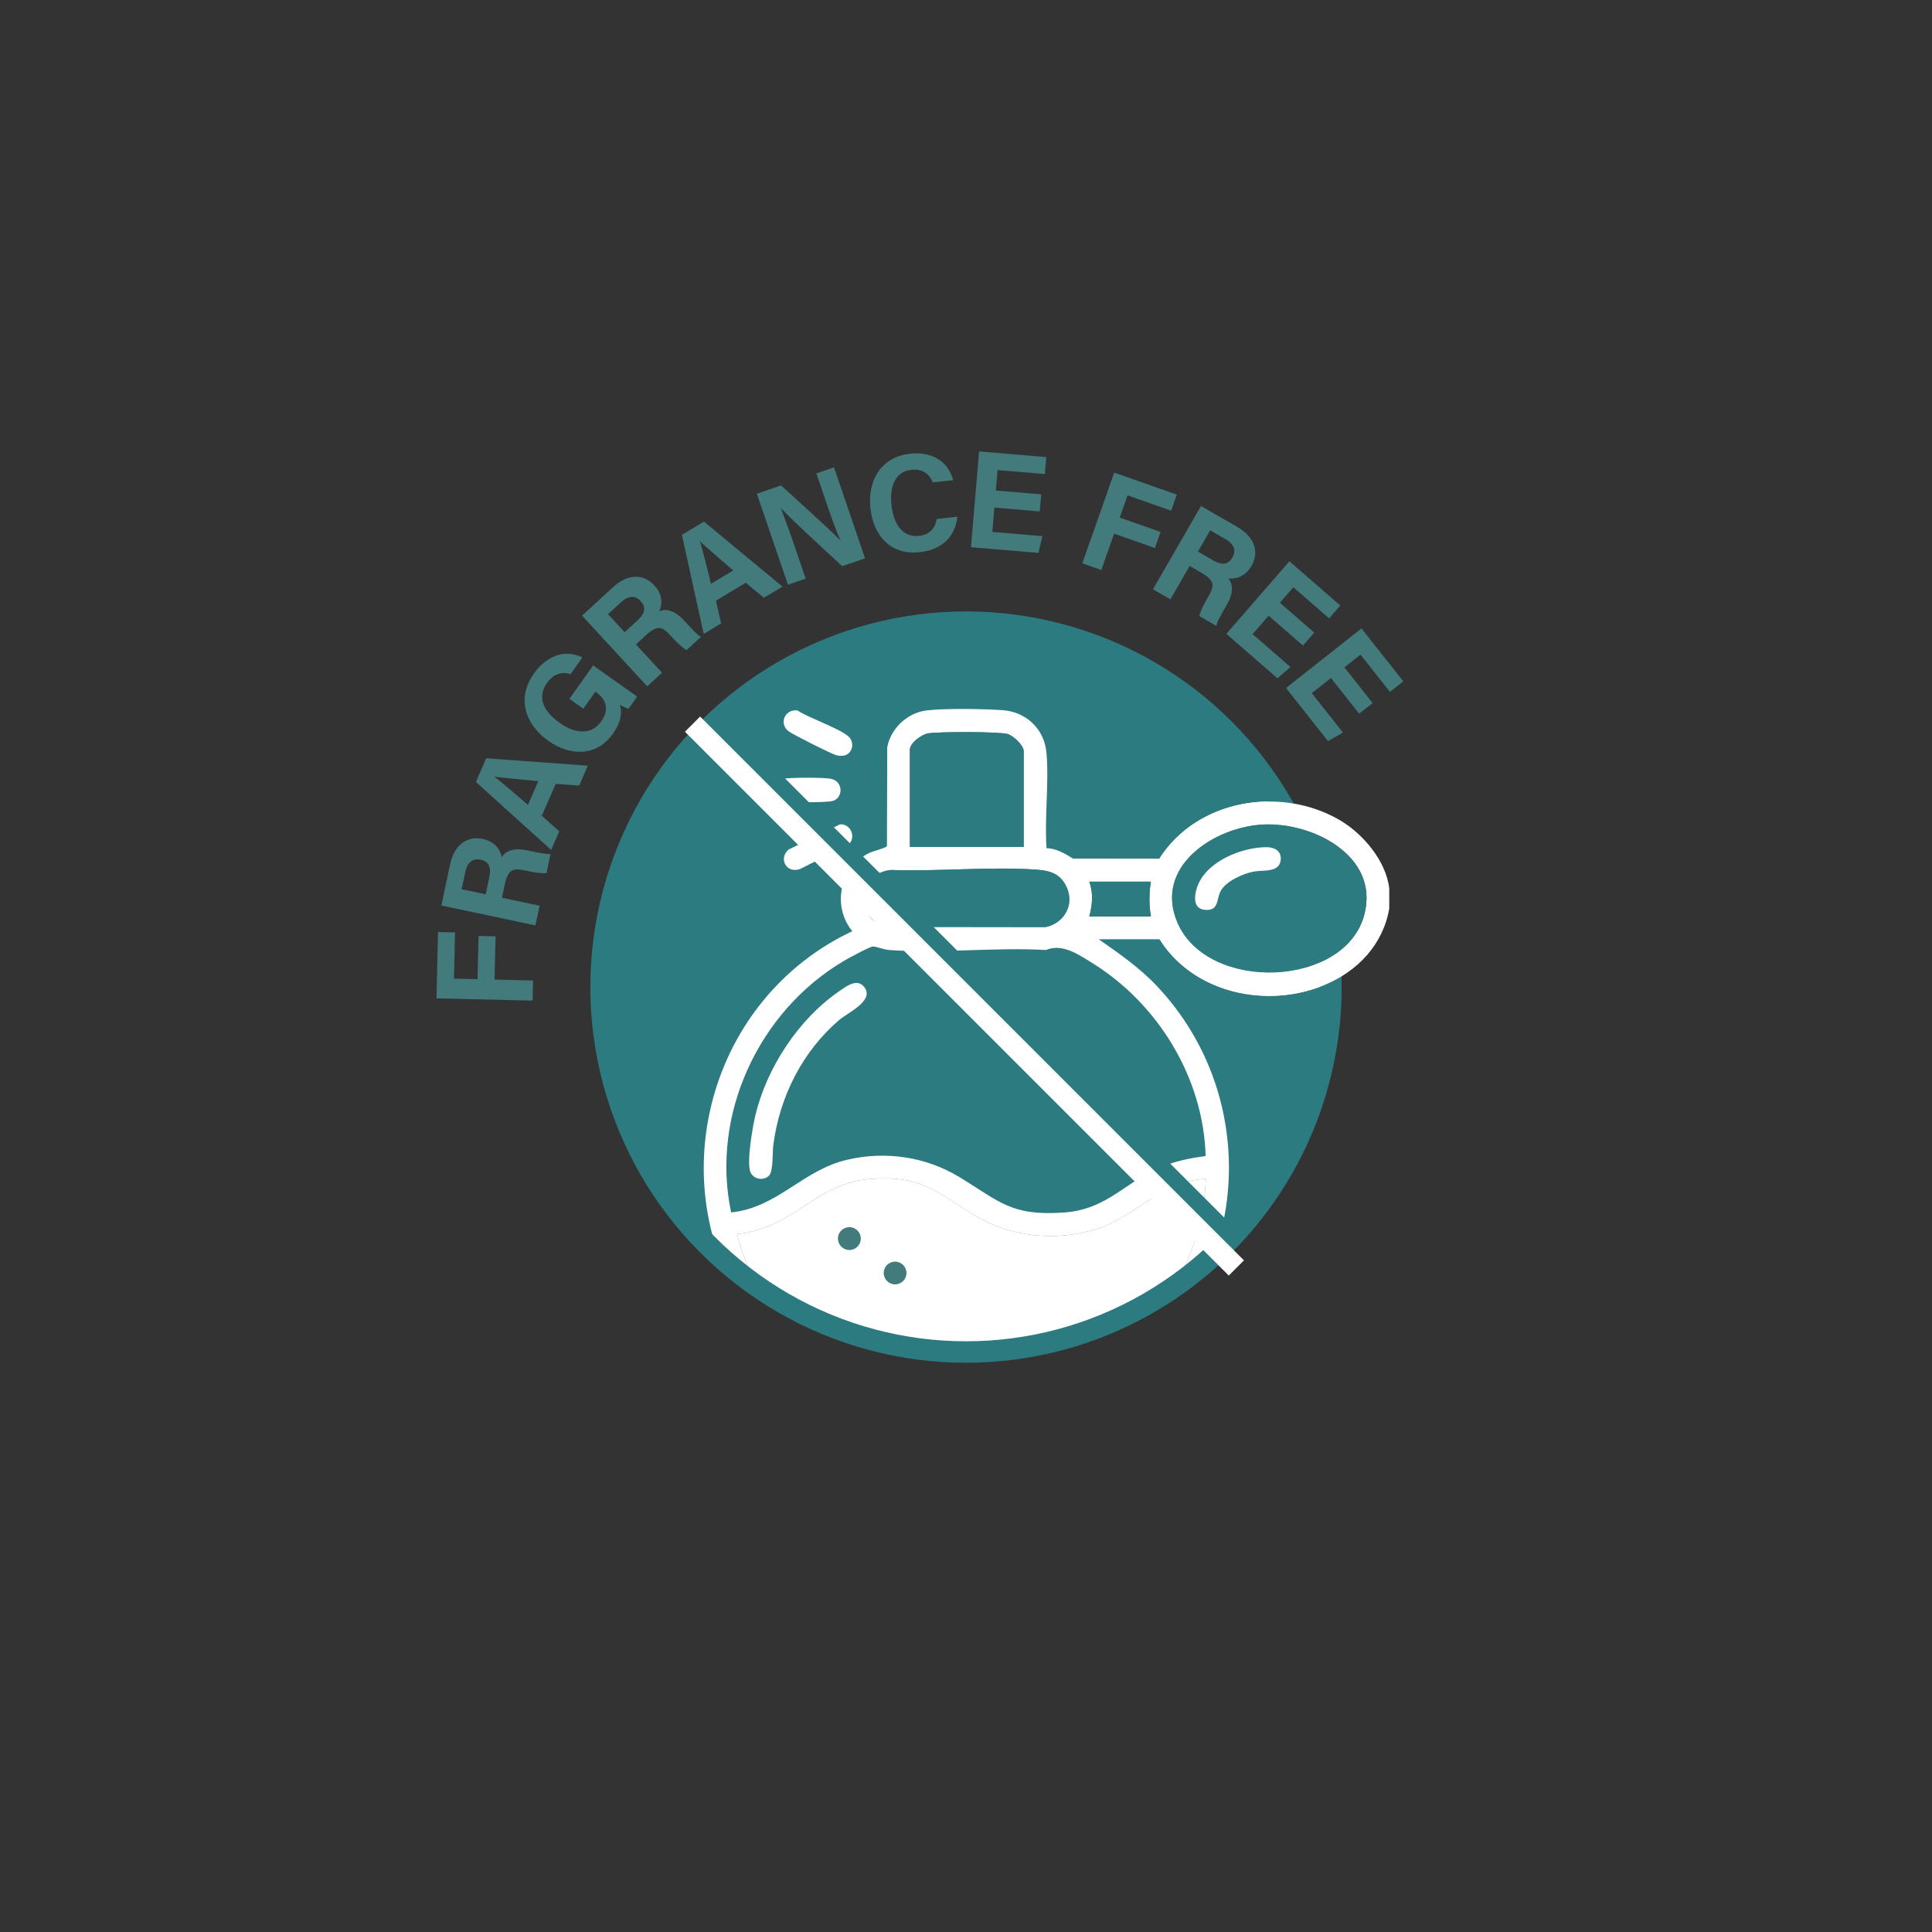 <?xml version="1.0" encoding="UTF-8"?><svg id="Layer_1" xmlns="http://www.w3.org/2000/svg" xmlns:xlink="http://www.w3.org/1999/xlink" viewBox="0 0 1080 1080"><rect x="0" y="0" width="1080" height="1080" fill="#333333" stroke="none"/><defs><clipPath id="clippath-3"><circle cx="540" cy="551.79" r="204" fill="none"/></clipPath></defs><path d="M297.72,559.34l-53.73-1.24.86-37.07,9.51.22-.6,25.82,13.18.31.56-24.2,9.51.22-.56,24.2,21.52.5-.26,11.25Z" fill="#437a7c"/><path d="M282.15,494.46l-1.57,7.39,21.06,4.47-2.34,11.01-52.57-11.16,4.85-22.85c.6-2.82,1.48-5.24,2.66-7.28,1.18-2.04,2.58-3.65,4.22-4.86,1.64-1.2,3.41-1.98,5.32-2.34,1.91-.36,3.88-.32,5.92.11,2.34.5,4.26,1.29,5.76,2.36,1.5,1.08,2.65,2.31,3.44,3.69.8,1.38,1.34,2.76,1.63,4.13.34-.61.86-1.24,1.55-1.88.69-.64,1.61-1.18,2.74-1.63,1.13-.44,2.52-.71,4.16-.81,1.64-.1,3.66.11,6.05.61l2.59.55c.87.18,1.76.36,2.68.53.92.17,1.83.34,2.72.5.9.16,1.75.28,2.56.35.81.07,1.54.06,2.19,0l-2.27,10.71c-.6.08-1.31.1-2.13.06-.82-.04-1.73-.12-2.74-.23-1.01-.11-2.12-.28-3.32-.51-1.2-.23-2.49-.49-3.86-.78l-.76-.16c-1.93-.41-3.57-.52-4.91-.33-1.34.19-2.47.93-3.39,2.24-.91,1.3-1.66,3.34-2.25,6.1ZM258.07,497.08l13.43,2.85,2-9.43c.33-1.56.47-2.9.41-4.01-.06-1.12-.3-2.09-.74-2.92-.44-.83-1.04-1.48-1.82-1.96-.78-.48-1.7-.83-2.77-1.06-1.42-.3-2.7-.24-3.82.17-1.12.42-2.08,1.17-2.87,2.27-.79,1.09-1.38,2.57-1.78,4.43l-2.05,9.65Z" fill="#437a7c"/><path d="M310.64,438.21l-7.76,17.81,9.74,8.7-4.53,10.39-42.06-38.01,5.76-13.22,56.81,4.15-4.84,11.1-13.12-.93ZM295.14,449.96l5.79-13.29c-2.99-.29-5.71-.56-8.17-.78-2.45-.23-4.68-.44-6.7-.65-2.01-.2-3.81-.39-5.42-.55-1.6-.16-3.01-.34-4.23-.54l-.03.07c1.07.8,2.29,1.77,3.67,2.9,1.38,1.13,2.85,2.37,4.43,3.7,1.58,1.33,3.26,2.77,5.06,4.31,1.8,1.54,3.66,3.15,5.59,4.83Z" fill="#437a7c"/><path d="M331.59,371.99l24.58,17.39-4.85,6.86c-.4-.16-.8-.31-1.2-.47-.4-.16-.81-.34-1.24-.55-.43-.21-.85-.42-1.26-.65-.41-.23-.8-.44-1.17-.64.54,1.58.76,3.25.66,5-.1,1.76-.52,3.57-1.27,5.43-.75,1.87-1.83,3.8-3.26,5.82-2.23,3.15-4.76,5.54-7.61,7.18-2.85,1.64-5.87,2.58-9.08,2.83-3.2.25-6.46-.15-9.76-1.19-3.3-1.05-6.5-2.67-9.6-4.86-2.63-1.86-4.9-3.92-6.8-6.18-1.9-2.26-3.4-4.64-4.5-7.15-1.09-2.51-1.73-5.11-1.92-7.83-.18-2.71.15-5.45.99-8.22.85-2.77,2.23-5.52,4.16-8.25,1.57-2.22,3.25-4.09,5.02-5.61,1.77-1.51,3.61-2.72,5.51-3.61,1.9-.89,3.81-1.44,5.72-1.67,1.91-.22,3.78-.17,5.62.15,1.84.33,3.58.91,5.21,1.75l-6.64,9.38c-.84-.34-1.81-.55-2.9-.63-1.09-.08-2.2.02-3.32.3-1.12.28-2.28.83-3.47,1.66-1.19.83-2.35,2.04-3.48,3.63-1.25,1.76-2.04,3.5-2.39,5.2-.35,1.71-.34,3.35,0,4.92.35,1.57.99,3.08,1.91,4.52.92,1.44,2.05,2.8,3.37,4.08,1.32,1.28,2.75,2.46,4.28,3.54,1.53,1.08,3.11,2.01,4.76,2.8,1.64.78,3.29,1.34,4.94,1.66,1.65.32,3.28.38,4.88.19,1.6-.19,3.13-.73,4.59-1.62,1.46-.89,2.79-2.19,4.01-3.91,1.4-1.97,2.23-3.8,2.51-5.5.28-1.69.17-3.23-.32-4.62-.49-1.38-1.21-2.59-2.17-3.61-.96-1.03-1.91-1.87-2.84-2.53l-.45-.32-6.72,9.5-7.77-5.5,13.23-18.69Z" fill="#437a7c"/><path d="M361.05,355.11l-5.56,5.12,14.59,15.83-8.28,7.63-36.41-39.53,17.18-15.83c2.12-1.95,4.24-3.41,6.38-4.39,2.14-.98,4.22-1.48,6.25-1.52,2.03-.03,3.93.36,5.69,1.17,1.76.82,3.35,1.99,4.76,3.52,1.62,1.76,2.73,3.51,3.33,5.26.6,1.75.82,3.42.67,5-.15,1.59-.5,3.02-1.06,4.31.63-.3,1.42-.51,2.35-.63.94-.12,1.99-.03,3.17.26,1.18.29,2.47.88,3.86,1.75,1.4.87,2.92,2.2,4.58,4l1.8,1.95c.6.65,1.22,1.31,1.88,1.98.65.67,1.3,1.33,1.93,1.98.64.65,1.26,1.24,1.89,1.76.62.52,1.22.94,1.79,1.26l-8.05,7.42c-.54-.28-1.13-.67-1.77-1.18-.64-.5-1.34-1.1-2.1-1.77-.76-.68-1.57-1.45-2.41-2.34-.85-.88-1.75-1.84-2.7-2.87l-.53-.57c-1.34-1.45-2.61-2.49-3.81-3.12-1.2-.62-2.56-.67-4.06-.14-1.5.53-3.29,1.76-5.37,3.67ZM339.9,343.31l9.3,10.1,7.09-6.53c1.17-1.08,2.06-2.09,2.66-3.03.6-.94.96-1.88,1.09-2.8.12-.93,0-1.81-.35-2.65-.35-.84-.9-1.66-1.64-2.46-.99-1.07-2.06-1.76-3.22-2.07-1.16-.31-2.38-.25-3.66.19-1.28.43-2.62,1.3-4.01,2.58l-7.26,6.69Z" fill="#437a7c"/><path d="M416.88,325.78l-16.66,10,2.88,12.74-9.72,5.83-12.2-55.36,12.36-7.42,43.86,36.35-10.38,6.23-10.15-8.37ZM397.44,326.36l12.43-7.46c-2.27-1.98-4.33-3.77-6.2-5.38-1.87-1.61-3.56-3.08-5.08-4.41-1.52-1.33-2.88-2.53-4.09-3.59-1.21-1.06-2.25-2.03-3.13-2.9l-.07.04c.4,1.27.84,2.77,1.3,4.49.46,1.72.95,3.58,1.46,5.58.51,2,1.05,4.15,1.62,6.44.57,2.3,1.15,4.69,1.75,7.18Z" fill="#437a7c"/><path d="M450.38,323.45l-9.92,3.39-17.37-50.86,13.5-4.61c1.71,1.51,3.61,3.21,5.69,5.1,2.09,1.9,4.24,3.87,6.46,5.91,2.22,2.04,4.41,4.06,6.58,6.04,2.17,1.98,4.21,3.85,6.11,5.62,1.91,1.77,3.57,3.34,4.99,4.72,1.42,1.38,2.49,2.48,3.2,3.28l.15-.05c-.47-1.05-.96-2.23-1.49-3.53-.53-1.3-1.07-2.7-1.63-4.18-.56-1.48-1.13-3.02-1.7-4.61-.57-1.59-1.15-3.24-1.73-4.93-.58-1.7-1.16-3.38-1.73-5.06l-5.14-15.06,9.85-3.36,17.37,50.86-12.77,4.36c-1.27-1.16-2.73-2.51-4.4-4.06-1.67-1.55-3.47-3.21-5.41-4.99-1.94-1.78-3.92-3.62-5.96-5.51-2.03-1.89-4.01-3.74-5.93-5.56-1.92-1.82-3.71-3.51-5.36-5.09-1.65-1.58-3.1-2.99-4.34-4.25-1.24-1.25-2.2-2.23-2.88-2.93l-.07.02c.4.85.84,1.94,1.32,3.26.48,1.32,1.01,2.79,1.59,4.4.58,1.62,1.2,3.33,1.87,5.13.67,1.8,1.33,3.64,1.96,5.51.64,1.87,1.27,3.72,1.89,5.54l5.29,15.5Z" fill="#437a7c"/><path d="M513.76,299.54c1.89-.21,3.43-.66,4.62-1.34,1.19-.68,2.16-1.5,2.91-2.45.75-.95,1.29-1.91,1.62-2.89.33-.98.58-1.9.74-2.75l11.49-1.29c-.18,2.06-.61,4.02-1.28,5.87-.67,1.86-1.56,3.56-2.68,5.13-1.12,1.57-2.49,2.95-4.11,4.15-1.62,1.2-3.49,2.21-5.6,3.02-2.11.81-4.49,1.37-7.14,1.67-3.32.37-6.36.26-9.12-.35-2.76-.61-5.21-1.64-7.37-3.1-2.16-1.46-4.01-3.24-5.57-5.34-1.56-2.1-2.8-4.47-3.75-7.11-.94-2.64-1.59-5.49-1.93-8.54-.33-2.95-.32-5.81.04-8.6.36-2.79,1.07-5.43,2.13-7.93,1.06-2.5,2.51-4.73,4.33-6.69,1.82-1.96,4.03-3.58,6.63-4.87,2.6-1.28,5.58-2.12,8.95-2.5,2.81-.32,5.37-.29,7.69.08,2.32.37,4.39,1,6.23,1.89,1.83.89,3.43,2,4.79,3.31,1.36,1.31,2.48,2.78,3.37,4.41.88,1.63,1.58,3.33,2.09,5.1l-11.42,1.28c-.37-1-.88-1.97-1.53-2.89-.65-.92-1.46-1.73-2.45-2.43-.98-.7-2.13-1.21-3.43-1.54-1.3-.32-2.87-.38-4.71-.18-1.89.21-3.51.72-4.87,1.53-1.36.81-2.47,1.84-3.34,3.08-.87,1.25-1.55,2.69-2.04,4.31-.49,1.62-.79,3.36-.89,5.2-.1,1.84-.04,3.75.18,5.71.25,2.22.72,4.42,1.4,6.59.68,2.17,1.63,4.08,2.85,5.72,1.22,1.64,2.74,2.91,4.58,3.8,1.83.89,4.03,1.2,6.58.91Z" fill="#437a7c"/><path d="M582.03,276.33l-.81,9.56-25.35-2.14-1.15,13.6,27.96,2.36-2.18,9.37-37.72-3.19,4.53-53.55,37.57,3.18-.8,9.48-26.43-2.23-.97,11.43,25.35,2.14Z" fill="#437a7c"/><path d="M605.02,314.89l17.83-50.7,34.98,12.31-3.16,8.98-24.36-8.57-4.37,12.43,22.84,8.03-3.16,8.98-22.84-8.03-7.14,20.31-10.62-3.74Z" fill="#437a7c"/><path d="M671.56,320.16l-6.54-3.78-10.76,18.65-9.75-5.62,26.85-46.55,20.24,11.67c2.49,1.44,4.53,3.03,6.1,4.78,1.57,1.75,2.68,3.59,3.32,5.51.64,1.93.83,3.86.58,5.78-.25,1.93-.9,3.79-1.93,5.59-1.2,2.07-2.54,3.65-4.03,4.75-1.49,1.09-3.01,1.8-4.57,2.14-1.56.33-3.04.43-4.43.28.47.51.91,1.2,1.3,2.06s.63,1.89.7,3.11c.07,1.21-.1,2.61-.51,4.21-.41,1.59-1.23,3.45-2.45,5.56l-1.32,2.3c-.44.77-.89,1.56-1.33,2.38-.45.82-.88,1.64-1.32,2.44-.43.8-.81,1.58-1.12,2.33-.31.75-.54,1.45-.67,2.09l-9.48-5.47c.11-.6.31-1.28.6-2.04.29-.76.65-1.61,1.06-2.54.42-.93.92-1.93,1.51-3,.59-1.07,1.23-2.22,1.93-3.43l.39-.68c.99-1.71,1.6-3.23,1.83-4.57.24-1.33-.13-2.64-1.08-3.91s-2.66-2.62-5.11-4.03ZM676.51,296.46l-6.86,11.89,8.35,4.82c1.38.8,2.61,1.34,3.69,1.63,1.08.29,2.08.36,3,.2.92-.16,1.73-.53,2.43-1.12.7-.59,1.32-1.36,1.86-2.3.73-1.26,1.07-2.49,1.02-3.69-.05-1.2-.47-2.34-1.27-3.43-.8-1.09-2.02-2.11-3.67-3.06l-8.55-4.93Z" fill="#437a7c"/><path d="M734.66,353.63l-6.29,7.24-19.2-16.69-8.96,10.3,21.18,18.41-7.29,6.27-28.57-24.84,35.26-40.56,28.45,24.74-6.24,7.18-20.01-17.4-7.52,8.65,19.2,16.69Z" fill="#437a7c"/><path d="M767.31,393.02l-7.53,5.95-15.77-19.96-10.71,8.46,17.4,22.02-8.33,4.81-23.47-29.7,42.17-33.32,23.37,29.58-7.47,5.9-16.44-20.81-9,7.11,15.77,19.96Z" fill="#437a7c"/><circle cx="540" cy="551.79" r="204" fill="#2c7b80"/><g clip-path="url(#clippath-3)"><path d="M748.66,458.29c-33.14-19.11-79.57-11.25-100.55,21.71l-48.35-.06c-4.48-2.85-9.26-5.61-14.75-5.83-1.19-17.28,1.48-36.42-.04-53.48-1.17-13-11.35-22.69-24.29-23.62-10.78-.78-32.15-1.11-42.61.11-10.78,1.26-20.09,9.97-22.1,20.57l-.16,55.23c-.38,1.1-7.21,2.7-9.16,3.57-17.01,7.59-21.9,29.75-10.21,44.05-79.86,37.64-107.79,139.16-58.69,213.27,9.53,14.4,36.68,44.24,54.2,46.48h136.98c10.1-2.58,18.72-9.09,26.55-15.74,64.11-54.42,68.95-152.19,11.26-213.32-9.6-10.18-21.15-18.23-32.57-26.19h34.06c18.97,30.3,60.12,38.92,92.2,25.58,18.51-7.7,32.75-22.6,36.17-42.8v-11.23c-1.85-15.48-14.83-30.74-27.94-38.3ZM508.63,419.12c0-3.87,6.6-8.56,10.28-9.18,5.76-.96,39.16-.98,44.22.34,3.18.82,9.12,6.37,9.12,9.59v53.52h-63.62v-54.27ZM497.99,486.33c26.35.91,54.5-1.94,80.66-.25,7.07.46,12.86,1.62,16.66,8.04,6.02,10.18.47,21.63-10.77,24.12l-88.83-.12c-18.43-4.45-16.43-29.86,2.28-31.79ZM627.66,754.48c-5.14,4.46-14.69,12.2-21.43,13l-130.19.11c-13.47-1.16-34.56-23.15-42.58-33.77-9.58-12.7-18.02-28.57-21.4-44.1,3.75-.11,7.48-1.01,11.06-2.05,24.3-7.05,36.32-26.54,63.44-28.63,27.78-2.15,36.12,6.61,57.31,19.76,20.79,12.91,46.7,15.51,69.95,7.95,21.41-6.96,35.92-27.04,60.23-27.72-1.25,36.56-19.02,71.65-46.39,95.45ZM673.97,646.22c-8.31,1.12-16.02,2.66-23.86,5.71-20.45,7.95-30.6,24.04-55,25.84-29.86,2.21-36.08-6.01-58.85-19.8-18.79-11.39-41.2-14.67-62.68-9.67-25.05,5.84-38.92,26.82-64.87,29.45-11.61-54.69,15.53-112.54,63.01-140.59,2.46-1.45,14.45-8,16.32-8.08,1.51-.06,6.06,1.77,8.95,1.98,28.3,2.07,59.08-1.64,87.64-.01,9.27-3.77,17.94,2.34,25.74,7.15,36.93,22.78,62.33,64.24,63.6,108.02ZM643.36,512.31h-34.43c1.73-6.61,2.34-12.86,0-19.46h34.43c-1.08,6.43-1.08,13.01,0,19.46ZM762.76,510.82c-10.33,41.31-87.52,44.34-104.56,4.99-13.5-31.18,20.32-53.56,47.89-54.92,27.32-1.35,64.83,17.32,56.67,49.93Z" fill="#fff"/><path d="M643.36,512.31h-34.43c1.73-6.61,2.34-12.86,0-19.46h34.43c-1.08,6.43-1.08,13.01,0,19.46Z" fill="#2c7b80"/><path d="M584.54,518.24l-88.83-.12c-18.43-4.45-16.43-29.86,2.28-31.79,26.35.91,54.5-1.94,80.66-.25,7.07.46,12.86,1.62,16.66,8.04,6.02,10.18.47,21.63-10.77,24.12Z" fill="#2c7b80"/><path d="M572.25,419.87v53.52h-63.62v-54.27c0-3.87,6.6-8.56,10.28-9.18,5.76-.96,39.16-.98,44.22.34,3.18.82,9.12,6.37,9.12,9.59Z" fill="#2c7b80"/><path d="M674.05,659.03c-1.25,36.56-19.02,71.65-46.39,95.45-5.14,4.46-14.69,12.2-21.43,13l-130.19.11c-13.47-1.16-34.56-23.15-42.58-33.77-9.58-12.7-18.02-28.57-21.4-44.1,3.75-.11,7.48-1.01,11.06-2.05,24.3-7.05,36.32-26.54,63.44-28.63,27.78-2.15,36.12,6.61,57.31,19.76,20.79,12.91,46.7,15.51,69.95,7.95,21.41-6.96,35.92-27.04,60.23-27.72Z" fill="#fff"/><path d="M474.7,420.76c-1.86,2.03-4.8,2.02-7.27,1.38-2.73-.71-23.86-11.38-26.43-13.23-5.91-4.26-2.22-12.87,4.94-11.72,5.51,3.98,26.3,10.96,29.35,15.61,1.64,2.5,1.47,5.73-.58,7.97Z" fill="#fff"/><path d="M469.51,460.82c5.99-.58,9.44,7.39,4.67,11.43l-26.9,13.51c-7.51,2.8-12.42-5.74-6.4-10.88l28.63-14.06Z" fill="#fff"/><path d="M433.26,446.21c-3.85-4.22-.85-10.14,4.69-10.92,4.8-.67,21.37-.74,26.08-.02,7.9,1.21,7.39,11.59.75,12.63-4.92.77-22.57.7-27.68.08-1.26-.15-3.01-.85-3.85-1.77Z" fill="#fff"/><path d="M429.8,657.29c-3.08,2.82-8.2,2.04-10.15-1.73-2.55-4.93,1.06-25.55,2.52-31.73,6.33-26.83,24.22-54.15,47-69.77,3.82-2.62,9.85-7.43,13.91-2.35,6.08,7.63-9.14,14.31-14.12,18.6-20.56,17.67-33.12,42.86-36.66,69.63-.55,4.13.05,15.02-2.49,17.34Z" fill="#fff"/><circle cx="474.8" cy="692.37" r="6.39" fill="#437a7c"/><circle cx="500.36" cy="711.62" r="6.36" fill="#437a7c"/><path d="M708.32,473.6c4.21.05,7.93,2.17,7.63,6.81-.5,7.61-9.83,5.82-14.98,6.79-5.91,1.11-14.32,4.83-17.92,9.78-3.49,4.79-.9,12.25-9.35,11.64-6.97-.5-6.15-7.86-4.48-12.75,4.87-14.28,25.07-22.44,39.11-22.27Z" fill="#437a7c"/></g><circle cx="540" cy="551.79" r="204" fill="none" stroke="#2c7b80" stroke-miterlimit="10" stroke-width="12"/><path d="M748.66,458.29c-33.14-19.11-79.57-11.25-100.55,21.71l.12,45.04c18.97,30.3,60.12,38.92,92.2,25.58,18.51-7.7,32.75-22.6,36.17-42.8v-11.23c-1.85-15.48-14.83-30.74-27.94-38.3ZM762.76,510.82c-10.33,41.31-87.52,44.34-104.56,4.99-13.5-31.18,20.32-53.56,47.89-54.92,27.32-1.35,64.83,17.32,56.67,49.93Z" fill="#fff"/><path d="M706.09,460.89c-27.57,1.36-61.39,23.74-47.89,54.92,17.04,39.35,94.23,36.32,104.56-4.99,8.16-32.61-29.35-51.28-56.67-49.93ZM715.95,480.41c-.5,7.6-9.84,5.82-14.99,6.79-5.91,1.11-14.32,4.83-17.92,9.77-3.49,4.79-.9,12.25-9.35,11.65-6.97-.5-6.15-7.86-4.48-12.75,4.87-14.28,25.08-22.44,39.11-22.28,4.21.05,7.93,2.17,7.63,6.82Z" fill="#2c7b80"/><path d="M715.95,480.41c-.5,7.6-9.84,5.82-14.99,6.79-5.91,1.11-14.32,4.83-17.92,9.77-3.49,4.79-.9,12.25-9.35,11.65-6.97-.5-6.15-7.86-4.48-12.75,4.87-14.28,25.08-22.44,39.11-22.28,4.21.05,7.93,2.17,7.63,6.82Z" fill="#fff"/><line x1="399.5" y1="404.29" x2="689.5" y2="694.29" fill="none" stroke="#2c7b80" stroke-miterlimit="10" stroke-width="12"/><line x1="387.13" y1="404.8" x2="691.13" y2="708.8" fill="none" stroke="#fff" stroke-miterlimit="10" stroke-width="12"/></svg>